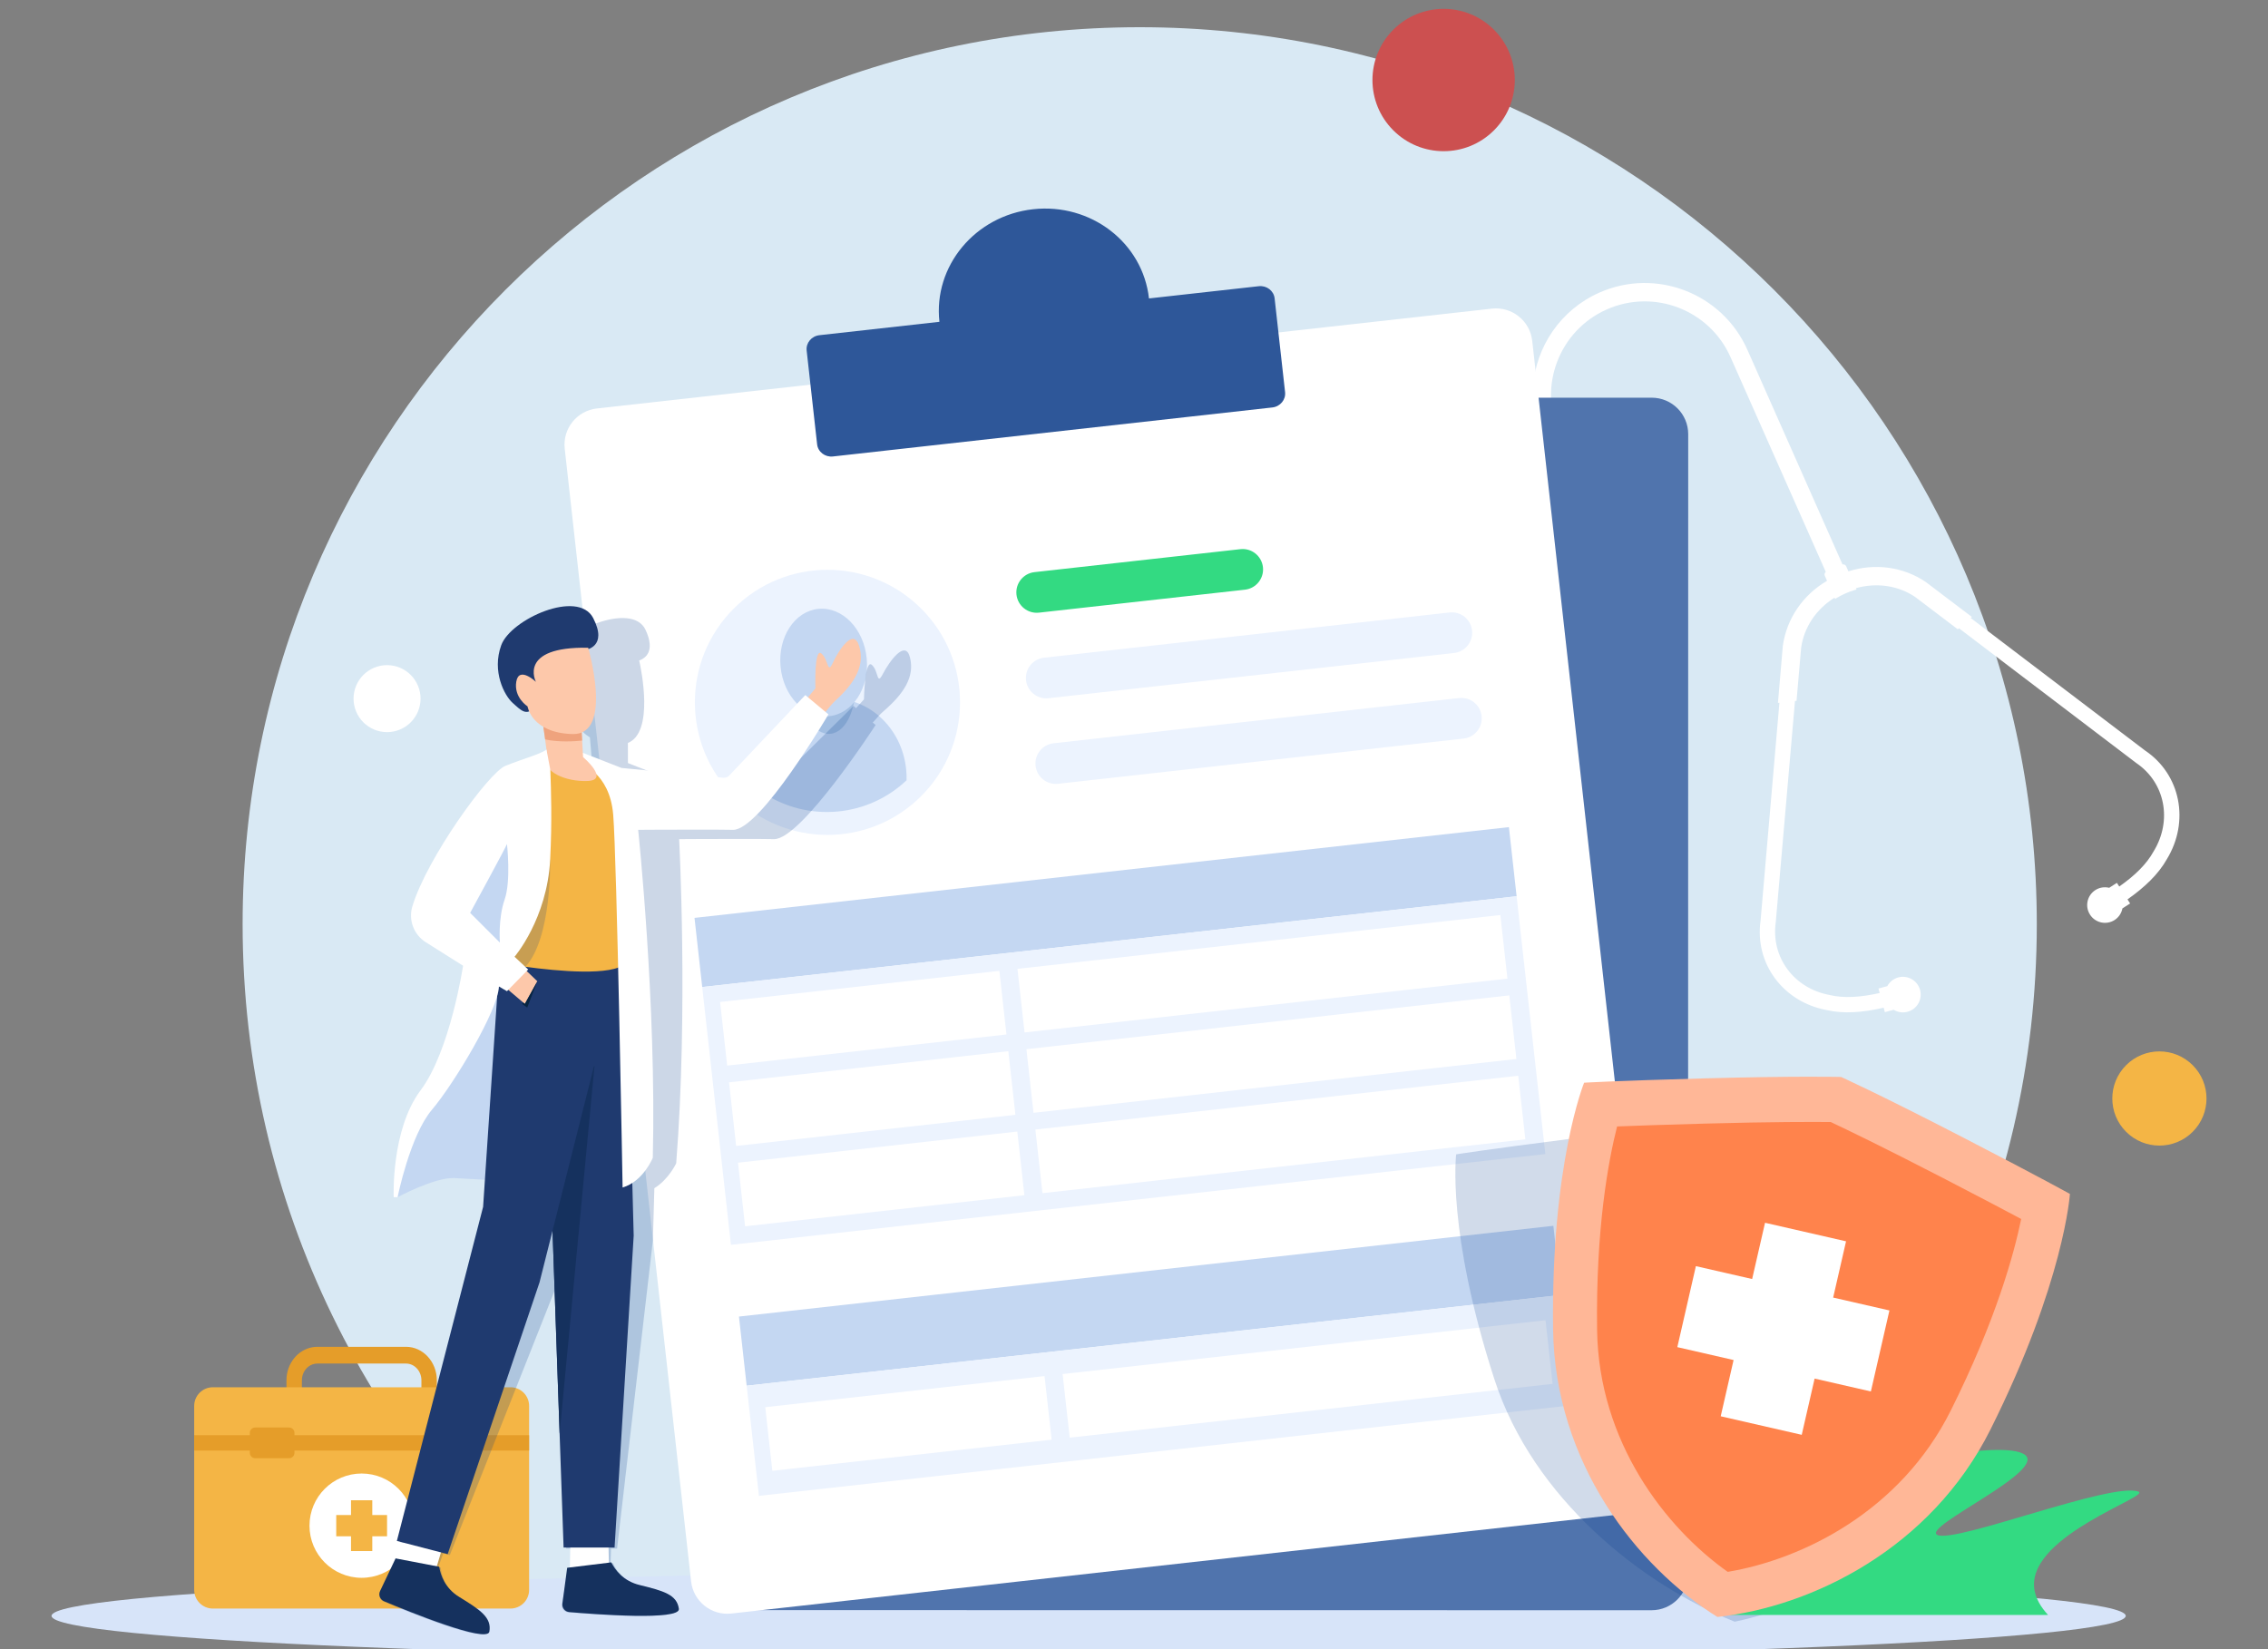 <svg width="220" height="160" viewBox="0 0 220 160" fill="none" xmlns="http://www.w3.org/2000/svg">
<rect x="0" y="0" width="220" height="160" fill="#808080" stroke="none"/>
<g clip-path="url(#clip0_2803_905)">
<path d="M110.554 2.64C62.494 2.64 23.534 41.6 23.534 89.659C23.534 116.883 36.037 141.187 55.613 157.143H165.494C185.07 141.187 197.573 116.883 197.573 89.659C197.573 41.6 158.613 2.64 110.554 2.64Z" fill="#D9E9F4"/>
<path d="M208.095 72.829L191.157 59.954L191.275 59.854L186.798 56.461C184.625 54.989 181.889 54.615 179.301 55.427C179.301 55.427 179.299 55.427 179.299 55.428L179.083 54.94C179.023 54.805 178.872 54.727 178.726 54.758L169.5 33.939C167.067 28.443 160.621 25.96 155.146 28.387C151.357 30.065 148.995 33.65 148.704 37.518C148.564 39.258 148.846 41.055 149.6 42.761L158.259 62.288C160.214 66.698 158.214 71.879 153.803 73.835C150.694 75.209 147.203 74.624 144.731 72.615C144.734 72.609 144.728 72.605 144.721 72.601C143.682 71.766 142.831 70.678 142.256 69.38L135.331 53.75L135.565 53.646L134.961 52.285C136.299 51.163 136.794 49.253 136.051 47.578C135.152 45.548 132.777 44.633 130.748 45.532C128.718 46.432 127.803 48.806 128.702 50.836C129.434 52.486 131.14 53.399 132.844 53.2L133.456 54.581L133.696 54.474L140.63 70.1C142.984 75.411 149.22 77.818 154.524 75.46C159.835 73.106 162.242 66.871 159.884 61.567L151.23 42.034C149.195 37.438 151.268 32.053 155.863 30.019C160.448 27.988 165.833 30.06 167.867 34.655L177.101 55.48L177.102 55.483C176.991 55.572 176.951 55.729 177.009 55.859L177.226 56.35C174.896 57.711 173.313 60.004 172.937 62.651L172.465 68.193L172.606 68.177L170.777 89.328C170.195 93.46 172.94 97.19 177.166 97.991C178.817 98.377 180.674 98.237 182.719 97.767L182.835 98.199L183.691 97.967C184.081 98.204 184.561 98.29 185.036 98.161C185.956 97.912 186.5 96.965 186.251 96.045C186.002 95.125 185.055 94.58 184.135 94.829C183.66 94.957 183.288 95.274 183.071 95.674L182.215 95.906L182.333 96.34C180.509 96.753 178.878 96.866 177.486 96.537L177.456 96.528C174.021 95.888 171.777 92.879 172.25 89.491L174.117 68.011L174.268 67.992L174.713 62.855C174.993 60.853 176.173 59.1 177.952 57.986L178.006 58.106C178.056 58.073 178.111 58.049 178.161 58.015C178.435 57.85 178.716 57.704 179.007 57.575C179.296 57.447 179.595 57.337 179.9 57.244C179.959 57.229 180.022 57.202 180.085 57.196L180.026 57.063C182.042 56.503 184.128 56.805 185.766 57.911L189.911 61.055L190.022 60.952L207.229 74.032C210.02 75.925 210.744 79.609 208.897 82.611C208.218 83.847 207.068 84.96 205.571 86.009L205.342 85.654L204.596 86.133C204.153 86.025 203.669 86.088 203.255 86.353C202.453 86.868 202.219 87.936 202.735 88.738C203.249 89.541 204.317 89.774 205.12 89.259C205.534 88.993 205.792 88.579 205.879 88.132L206.625 87.654L206.371 87.256C208.053 86.074 209.374 84.803 210.182 83.368C212.429 79.692 211.517 75.14 208.097 72.828L208.095 72.829Z" fill="white"/>
<path d="M105.601 161.01C161.161 161.01 206.201 159.112 206.201 156.771C206.201 154.43 161.161 152.532 105.601 152.532C50.04 152.532 5 154.43 5 156.771C5 159.112 50.04 161.01 105.601 161.01Z" fill="#D7E4F9"/>
<path d="M163.759 42.123L163.745 152.686C163.745 154.638 162.159 156.224 160.202 156.223L72.85 156.212C70.893 156.212 69.312 154.626 69.312 152.674L69.327 42.111C69.327 40.154 70.908 38.573 72.865 38.574L160.217 38.584C162.174 38.584 163.76 40.166 163.759 42.123Z" fill="#5074AD"/>
<path d="M39.384 130.667H30.778C30.623 130.667 30.471 130.679 30.321 130.705C28.89 130.943 27.788 132.292 27.788 133.915V137.165C27.788 137.639 27.883 138.089 28.052 138.496C28.161 138.765 28.307 139.016 28.48 139.241C28.507 139.278 28.535 139.312 28.565 139.348C29.015 139.887 29.63 140.26 30.321 140.376C30.471 140.401 30.623 140.414 30.778 140.414H39.384C40.258 140.414 41.049 140.002 41.596 139.349C41.626 139.313 41.654 139.277 41.682 139.24C41.854 139.016 41.999 138.765 42.109 138.495C42.278 138.089 42.373 137.639 42.373 137.165V133.915C42.373 132.123 41.031 130.666 39.384 130.666L39.384 130.667ZM40.878 137.165C40.878 138.061 40.208 138.789 39.384 138.789H30.778C30.619 138.789 30.465 138.762 30.321 138.711C29.719 138.501 29.283 137.887 29.283 137.165V133.915C29.283 133.193 29.719 132.578 30.321 132.368C30.465 132.317 30.619 132.29 30.778 132.29H39.384C40.208 132.29 40.878 133.019 40.878 133.915V137.165V137.165Z" fill="#E59D29"/>
<path d="M51.325 136.4V154.25C51.325 155.25 50.515 156.06 49.516 156.06H20.646C19.647 156.06 18.837 155.25 18.837 154.25V136.4C18.837 135.4 19.647 134.59 20.646 134.59H49.517C50.515 134.59 51.325 135.4 51.325 136.4H51.325Z" fill="#F4B545"/>
<path d="M51.324 139.24H18.836V140.73H51.324V139.24Z" fill="#E59D29"/>
<path d="M28.04 138.496H24.757C24.467 138.496 24.232 138.731 24.232 139.02V140.95C24.232 141.24 24.467 141.474 24.757 141.474H28.04C28.33 141.474 28.564 141.24 28.564 140.95V139.02C28.564 138.731 28.33 138.496 28.04 138.496Z" fill="#E59D29"/>
<path d="M45.403 138.496H42.12C41.831 138.496 41.596 138.731 41.596 139.02V140.95C41.596 141.24 41.831 141.474 42.12 141.474H45.403C45.693 141.474 45.928 141.24 45.928 140.95V139.02C45.928 138.731 45.693 138.496 45.403 138.496Z" fill="#E59D29"/>
<path d="M35.081 153.077C37.875 153.077 40.14 150.812 40.14 148.018C40.14 145.224 37.875 142.959 35.081 142.959C32.286 142.959 30.021 145.224 30.021 148.018C30.021 150.812 32.286 153.077 35.081 153.077Z" fill="white"/>
<path d="M37.545 146.986H36.112V145.554H34.049V146.986H32.616V149.049H34.049V150.482H36.112V149.049H37.545V146.986Z" fill="#F4B545"/>
<path d="M148.629 33.067L160.886 142.949C161.103 144.889 159.702 146.641 157.758 146.858L70.944 156.542C69 156.759 67.253 155.358 67.036 153.418L54.779 43.536C54.562 41.592 55.958 39.845 57.903 39.628L144.716 29.944C146.661 29.727 148.412 31.123 148.629 33.067Z" fill="white"/>
<path d="M124.655 38.043L123.64 28.946C123.558 28.211 122.874 27.681 122.102 27.767L111.453 28.954C110.85 23.544 105.813 19.675 100.202 20.301C94.592 20.927 90.523 25.811 91.126 31.222L79.488 32.52C78.716 32.606 78.165 33.274 78.247 34.009L78.96 40.401L79.262 43.106C79.344 43.842 80.028 44.372 80.8 44.286L123.415 39.532C124.186 39.447 124.737 38.778 124.655 38.043L124.655 38.043Z" fill="#2E5799"/>
<path d="M89.359 77.236C94.381 72.214 94.381 64.071 89.359 59.048C84.336 54.026 76.193 54.026 71.171 59.048C66.149 64.071 66.149 72.214 71.171 77.236C76.193 82.259 84.336 82.259 89.359 77.236Z" fill="#ECF3FE"/>
<path d="M87.904 74.691C87.937 75.033 87.948 75.369 87.939 75.701C86.178 77.369 83.871 78.482 81.271 78.729C78.67 78.975 76.193 78.316 74.15 77.01C74.078 76.686 74.026 76.354 73.993 76.012C73.598 71.846 76.391 68.174 80.233 67.81C84.074 67.445 87.508 70.525 87.904 74.691L87.904 74.691Z" fill="#C4D7F2"/>
<path d="M80.549 71.193C82.151 71.041 83.224 68.535 82.945 65.596C82.666 62.656 81.141 60.396 79.539 60.548C77.937 60.7 76.865 63.206 77.144 66.146C77.423 69.086 78.947 71.345 80.549 71.193Z" fill="#A3BFE2"/>
<path d="M80.388 69.489C82.696 69.27 84.346 66.76 84.073 63.883C83.8 61.006 81.708 58.851 79.4 59.07C77.092 59.289 75.442 61.799 75.715 64.676C75.988 67.553 78.08 69.708 80.388 69.489Z" fill="#C4D7F2"/>
<path d="M120.762 57.21L100.785 59.438C99.7 59.559 98.722 58.777 98.6 57.692C98.479 56.607 99.261 55.629 100.346 55.508L120.323 53.279C121.408 53.158 122.386 53.94 122.508 55.025C122.629 56.11 121.847 57.089 120.762 57.21Z" fill="#33DA82"/>
<path d="M141.047 63.352L101.711 67.74C100.625 67.861 99.647 67.079 99.526 65.994C99.405 64.909 100.187 63.93 101.272 63.809L140.609 59.421C141.694 59.3 142.672 60.082 142.793 61.167C142.914 62.252 142.132 63.23 141.047 63.352Z" fill="#ECF3FE"/>
<path d="M141.973 71.654L102.636 76.042C101.551 76.163 100.573 75.381 100.452 74.296C100.331 73.211 101.113 72.232 102.198 72.111L141.534 67.723C142.62 67.602 143.598 68.384 143.719 69.469C143.84 70.554 143.058 71.533 141.973 71.654Z" fill="#ECF3FE"/>
<path d="M146.367 80.246L67.368 89.052L68.116 95.76L147.114 86.954L146.367 80.246Z" fill="#C4D7F2"/>
<path d="M150.678 118.926L71.68 127.731L72.427 134.439L151.426 125.634L150.678 118.926Z" fill="#C4D7F2"/>
<path d="M147.114 86.955L68.115 95.76L70.903 120.772L149.902 111.967L147.114 86.955Z" fill="#ECF3FE"/>
<path d="M151.425 125.634L72.427 134.439L73.618 145.126L152.617 136.321L151.425 125.634Z" fill="#ECF3FE"/>
<path d="M96.94 94.191L69.85 97.211L70.537 103.382L97.628 100.363L96.94 94.191Z" fill="white"/>
<path d="M97.809 101.987L70.719 105.006L71.407 111.178L98.497 108.159L97.809 101.987Z" fill="white"/>
<path d="M98.679 109.783L71.588 112.803L72.276 118.975L99.367 115.955L98.679 109.783Z" fill="white"/>
<path d="M145.536 88.775L98.695 93.996L99.383 100.167L146.224 94.946L145.536 88.775Z" fill="white"/>
<path d="M146.405 96.57L99.564 101.791L100.252 107.963L147.093 102.742L146.405 96.57Z" fill="white"/>
<path d="M147.273 104.367L100.433 109.588L101.121 115.76L147.961 110.539L147.273 104.367Z" fill="white"/>
<path d="M101.322 133.504L74.231 136.524L74.919 142.696L102.01 139.676L101.322 133.504Z" fill="white"/>
<path d="M149.917 128.088L103.076 133.309L103.764 139.48L150.605 134.26L149.917 128.088Z" fill="white"/>
<g style="mix-blend-mode:multiply" opacity="0.2">
<path d="M88.274 63.801C87.822 61.964 86.249 64.213 85.634 65.391C85.019 66.568 85.248 65.097 84.567 64.503C83.886 63.909 83.806 67.849 83.806 67.849C83.806 67.849 83.51 68.182 83.041 68.704L82.792 68.489L74.984 76.217C74.838 76.356 74.644 76.43 74.449 76.421L64.592 75.479L60.911 74.029L60.909 72.851L60.907 72.081C63.455 71.056 62.216 65.02 62.004 64.076C62.567 63.881 63.609 63.221 62.617 61.102C61.308 58.308 54.606 61.215 53.554 63.716C52.501 66.216 53.593 68.519 54.364 69.239C54.954 69.79 55.381 70.254 55.919 70.054C56.08 70.469 56.438 71.071 57.221 71.537C57.252 71.894 57.29 72.322 57.325 72.744C57.353 73.09 57.38 73.43 57.401 73.721C56.675 74.191 55.447 74.472 53.347 75.269C51.687 75.899 45.236 84.129 43.575 88.758C43.108 90.062 43.569 91.466 44.695 92.192L48.187 94.444C48.187 94.444 46.51 102.589 43.42 106.39C40.329 110.191 40.172 114.37 40.172 114.37L40.345 114.383L40.55 114.369C40.554 114.368 44.271 112.438 46.178 112.537C47.314 112.595 48.365 114.92 49.194 114.968L48.878 117.567L38.776 149.604L39.441 149.778L38.819 151.326L38.56 151.277L36.889 154.402C36.689 154.777 36.837 155.224 37.215 155.384C39.552 156.374 47.014 159.437 47.276 158.302C47.587 156.956 46.537 156.23 44.522 154.966C43.167 154.117 42.827 152.83 42.749 152.078L42.52 152.034L42.992 150.704L43.634 150.871L53.958 124.806L55.487 119.857L55.119 139.318L54.914 150.237H55.563L55.422 152.146L55.156 152.178L54.509 155.608C54.431 156.019 54.714 156.392 55.13 156.427C57.7 156.647 65.877 157.255 65.779 156.114C65.662 154.761 64.419 154.399 62.075 153.826C60.5 153.441 59.771 152.34 59.462 151.66L59.226 151.688L59.272 150.237H59.859L63.334 120.329L63.474 115.278C64.88 114.411 65.593 112.86 65.593 112.86C66.759 98.109 65.879 81.412 65.879 81.412C65.879 81.412 69.292 81.388 72.188 81.392C73.305 81.393 74.344 81.398 75.081 81.412C77.734 81.456 84.935 70.339 84.935 70.339L84.662 70.103C85.07 69.625 85.425 69.242 85.708 68.998C87.722 67.26 88.727 65.637 88.274 63.8V63.801Z" fill="#003889"/>
</g>
<path d="M55.348 148.676L55.27 152.632L59.07 152.022L59.001 148.927L55.348 148.676Z" fill="white"/>
<path d="M65.853 156.087C65.663 154.718 64.4 154.351 62.025 153.772C60.429 153.382 59.641 152.269 59.295 151.58L55.017 152.104L54.555 155.575C54.5 155.99 54.803 156.367 55.221 156.403C57.803 156.625 66.013 157.241 65.853 156.086L65.853 156.087Z" fill="#15315E"/>
<path d="M39.737 148.03L38.451 151.772L42.255 152.354L43.137 149.387L39.737 148.03Z" fill="white"/>
<path d="M47.469 158.301C47.708 156.94 46.618 156.204 44.534 154.926C43.133 154.067 42.724 152.765 42.605 152.004L38.372 151.194L36.87 154.356C36.69 154.735 36.863 155.187 37.25 155.349C39.64 156.35 47.267 159.45 47.469 158.301H47.469Z" fill="#15315E"/>
<path d="M77.391 68.827C78.006 69.274 78.611 69.735 79.202 70.21C79.956 69.197 80.601 68.369 81.06 67.949C82.98 66.192 83.896 64.549 83.344 62.691C82.792 60.832 81.341 63.108 80.79 64.299C80.24 65.49 80.388 64.003 79.675 63.401C78.962 62.8 79.096 66.786 79.096 66.786C79.096 66.786 78.365 67.671 77.391 68.827H77.391Z" fill="#FDC8AA"/>
<path d="M38.567 116.149C38.567 116.149 42.182 114.196 44.095 114.295C50.308 114.617 51.58 114.852 51.855 114.23C52.129 113.608 55.227 91.45 55.227 91.45H46.897C46.897 91.45 43.442 104.166 42 105.574C42 105.574 39.116 110.792 39.047 111.754C38.979 112.716 38.506 114.741 38.498 115.265C38.489 115.789 38.566 116.149 38.566 116.149H38.567Z" fill="#C4D7F2"/>
<path d="M61.469 119.882L59.614 150.141H54.669L54.283 139.094L53.475 115.944V92.801H60.758L61.469 119.882Z" fill="#1F3A6F"/>
<path d="M57.666 103.439L54.284 139.094L53.476 115.944V103.221L57.666 103.439Z" fill="#15315E"/>
<path d="M48.352 94.746L46.862 117.088L38.497 149.5L43.425 150.782L52.335 124.413L58.745 98.958V92.139H48.26L48.352 94.746Z" fill="#1F3A6F"/>
<path d="M60.679 93.453C59.427 94.728 54.068 94.217 50.968 93.796C49.641 93.616 48.73 93.453 48.73 93.453C48.73 93.453 49.431 87.875 50.087 83.002C50.53 79.73 50.954 76.776 51.133 76.044C51.579 74.225 53.364 74.119 53.364 74.119C53.364 74.119 56.674 74.259 57.245 74.259C57.815 74.259 59.786 75.776 59.786 75.776C59.786 75.776 62.464 91.633 60.679 93.452V93.453Z" fill="#F4B545"/>
<path d="M80.359 69.307C80.359 69.307 73.76 80.554 71.105 80.509C70.367 80.495 69.327 80.49 68.211 80.489C65.315 80.484 61.903 80.509 61.903 80.509C61.903 80.509 63.688 97.402 63.323 112.326C63.323 112.326 62.407 114.615 60.393 115.21C60.393 115.21 59.832 83.182 59.481 79.032C59.131 74.881 56.253 74.087 56.253 74.087L55.707 72.716L60.294 74.506L70.202 75.46C70.398 75.468 70.589 75.393 70.727 75.253L78.116 67.434L80.359 69.307H80.359Z" fill="white"/>
<path d="M57.005 75.77C54.831 75.862 52.591 74.824 53.091 73.572C53.113 73.519 53.002 72.646 52.88 71.74C52.741 70.721 52.588 69.659 52.588 69.659L56.405 70.689L56.469 71.848L56.559 73.452C56.559 73.452 59.18 75.679 57.005 75.77Z" fill="#FDC8AA"/>
<path d="M48.878 95.674L50.911 97.398L52.124 95.201L50.346 93.497L48.878 95.674Z" fill="#FDC8AA"/>
<path d="M52.124 95.201L51.141 97.757L50.642 97.397L50.739 97.253L50.911 97.398L52.124 95.201Z" fill="#072542"/>
<g style="mix-blend-mode:multiply" opacity="0.18">
<path d="M50.968 93.796C49.641 93.617 48.73 93.453 48.73 93.453C48.73 93.453 49.431 87.875 50.087 83.002L53.365 83.393C53.365 83.393 53.556 90.969 50.968 93.796H50.968Z" fill="#003889"/>
</g>
<path d="M56.469 71.848C55.739 71.927 54.237 72.029 52.88 71.739C52.741 70.721 52.588 69.658 52.588 69.658L56.405 70.688L56.469 71.848Z" fill="#EFA37D"/>
<path d="M56.782 63.048C56.782 63.048 59.001 62.789 57.54 59.962C56.079 57.135 49.535 60.075 48.618 62.605C47.702 65.136 48.917 67.466 49.728 68.194C50.539 68.922 51.062 69.504 51.842 68.623C52.623 67.741 56.782 63.048 56.782 63.048H56.782Z" fill="#1F3A6F"/>
<path d="M51.665 66.392C51.665 66.392 51.097 65.881 50.783 66.209C50.468 66.536 50.937 67.757 51.195 67.871C51.453 67.984 51.017 66.92 51.07 66.802C51.123 66.683 51.224 66.266 51.665 66.393V66.392Z" fill="#2FF434"/>
<path d="M57.053 62.843C57.053 62.843 59.536 71.327 55.541 71.218C51.546 71.11 51.172 68.532 51.172 68.532C51.172 68.532 49.825 67.673 50.081 66.132C50.338 64.591 51.984 66.148 51.984 66.148C51.984 66.148 50.182 62.714 57.053 62.843Z" fill="#FDC8AA"/>
<path d="M53.009 72.728C52.308 73.204 51.096 73.488 49.039 74.294C47.413 74.931 41.408 83.257 39.998 87.94C39.601 89.26 40.139 90.681 41.304 91.415L44.919 93.693C44.919 93.693 43.683 101.933 40.799 105.78C37.914 109.625 38.189 116.149 38.189 116.149H38.567C38.567 116.149 39.768 110.174 41.897 107.668C44.026 105.162 48.307 98.042 48.398 95.708L49.176 96.165L51.237 94.06L49.91 92.824C49.91 92.824 53.069 89.161 53.366 83.393C53.561 79.599 53.451 76.657 53.384 74.702L53.01 72.728L53.009 72.728Z" fill="white"/>
<path d="M49.176 81.882C49.176 82.02 45.605 88.566 45.605 88.566L48.49 91.45C48.49 91.45 48.307 89.115 48.947 87.284C49.589 85.453 49.176 81.882 49.176 81.882Z" fill="#C4D7F2"/>
<g style="mix-blend-mode:multiply" opacity="0.18">
<path d="M178.676 113.155C169.601 110.187 165.432 109.025 165.432 109.025C165.432 109.025 161.35 109.338 152.516 110.463C144.171 111.525 141.252 111.993 141.252 111.993C141.252 111.993 140.301 119.427 144.959 133.817C148.72 145.433 159.303 153.738 168.268 157.335C176.917 155.551 186.648 149.337 189.082 138.358C192.097 124.758 190.257 117.037 190.257 117.037C190.257 117.037 187.247 115.959 178.675 113.155H178.676Z" fill="#003889"/>
</g>
<path d="M38.788 70.783C40.446 70.096 41.233 68.195 40.547 66.537C39.86 64.879 37.959 64.091 36.301 64.778C34.643 65.465 33.856 67.366 34.542 69.024C35.229 70.682 37.13 71.469 38.788 70.783Z" fill="white"/>
<path d="M144.917 12.646C147.613 9.95 147.613 5.578 144.917 2.882C142.221 0.186 137.849 0.186 135.153 2.882C132.456 5.578 132.456 9.95 135.153 12.646C137.849 15.343 142.221 15.343 144.917 12.646Z" fill="#CC5050"/>
<path d="M170.56 149.582C172.093 147.501 177.983 142.617 188.996 141.102C190.798 140.854 194.8 140.303 196.25 141.036C199.132 142.491 186.269 148.169 187.939 148.925C189.714 149.729 204.861 143.746 207.433 144.717C208.641 145.174 196.987 148.886 197.308 153.922C197.381 155.059 198.04 156.005 198.668 156.683H167.208C167.208 156.683 166.782 154.71 170.56 149.582V149.582Z" fill="#33DA82"/>
<path d="M212.697 109.806C214.481 108.021 214.481 105.129 212.697 103.344C210.913 101.56 208.02 101.56 206.236 103.344C204.451 105.129 204.451 108.021 206.236 109.806C208.02 111.59 210.913 111.59 212.697 109.806Z" fill="#F4B545"/>
<path d="M178.587 104.485C178.587 104.485 182.371 106.193 190.473 110.384C198.126 114.343 200.785 115.834 200.785 115.834C200.785 115.834 200.245 124.359 193.079 138.69C187.295 150.26 175.726 155.895 166.589 156.874C158.788 152.016 150.825 141.908 150.652 128.974C150.438 112.952 153.662 105.042 153.662 105.042C153.662 105.042 156.705 104.856 165.318 104.623C174.436 104.376 178.587 104.485 178.587 104.485V104.485Z" fill="#FFB797"/>
<path d="M167.591 152.499C161.577 148.244 155.066 139.903 154.921 129.013C154.79 119.199 156.016 112.616 156.861 109.287C158.695 109.213 161.468 109.116 165.413 109.01C171.975 108.831 175.95 108.841 177.585 108.858C179.065 109.554 182.647 111.276 188.479 114.292C191.985 116.105 194.439 117.4 196.059 118.264C195.371 121.62 193.611 128.083 189.219 136.868C184.349 146.61 174.856 151.284 167.591 152.499Z" fill="#FF834C"/>
<path d="M183.278 127.139L177.82 125.889L179.07 120.431L171.212 118.632L169.961 124.089L164.504 122.839L162.704 130.698L168.161 131.948L166.912 137.405L174.771 139.205L176.021 133.748L181.478 134.998L183.278 127.139Z" fill="white"/>
</g>
<defs>
<clipPath id="clip0_2803_905">
<rect width="220" height="160" fill="white"/>
</clipPath>
</defs>
</svg>
